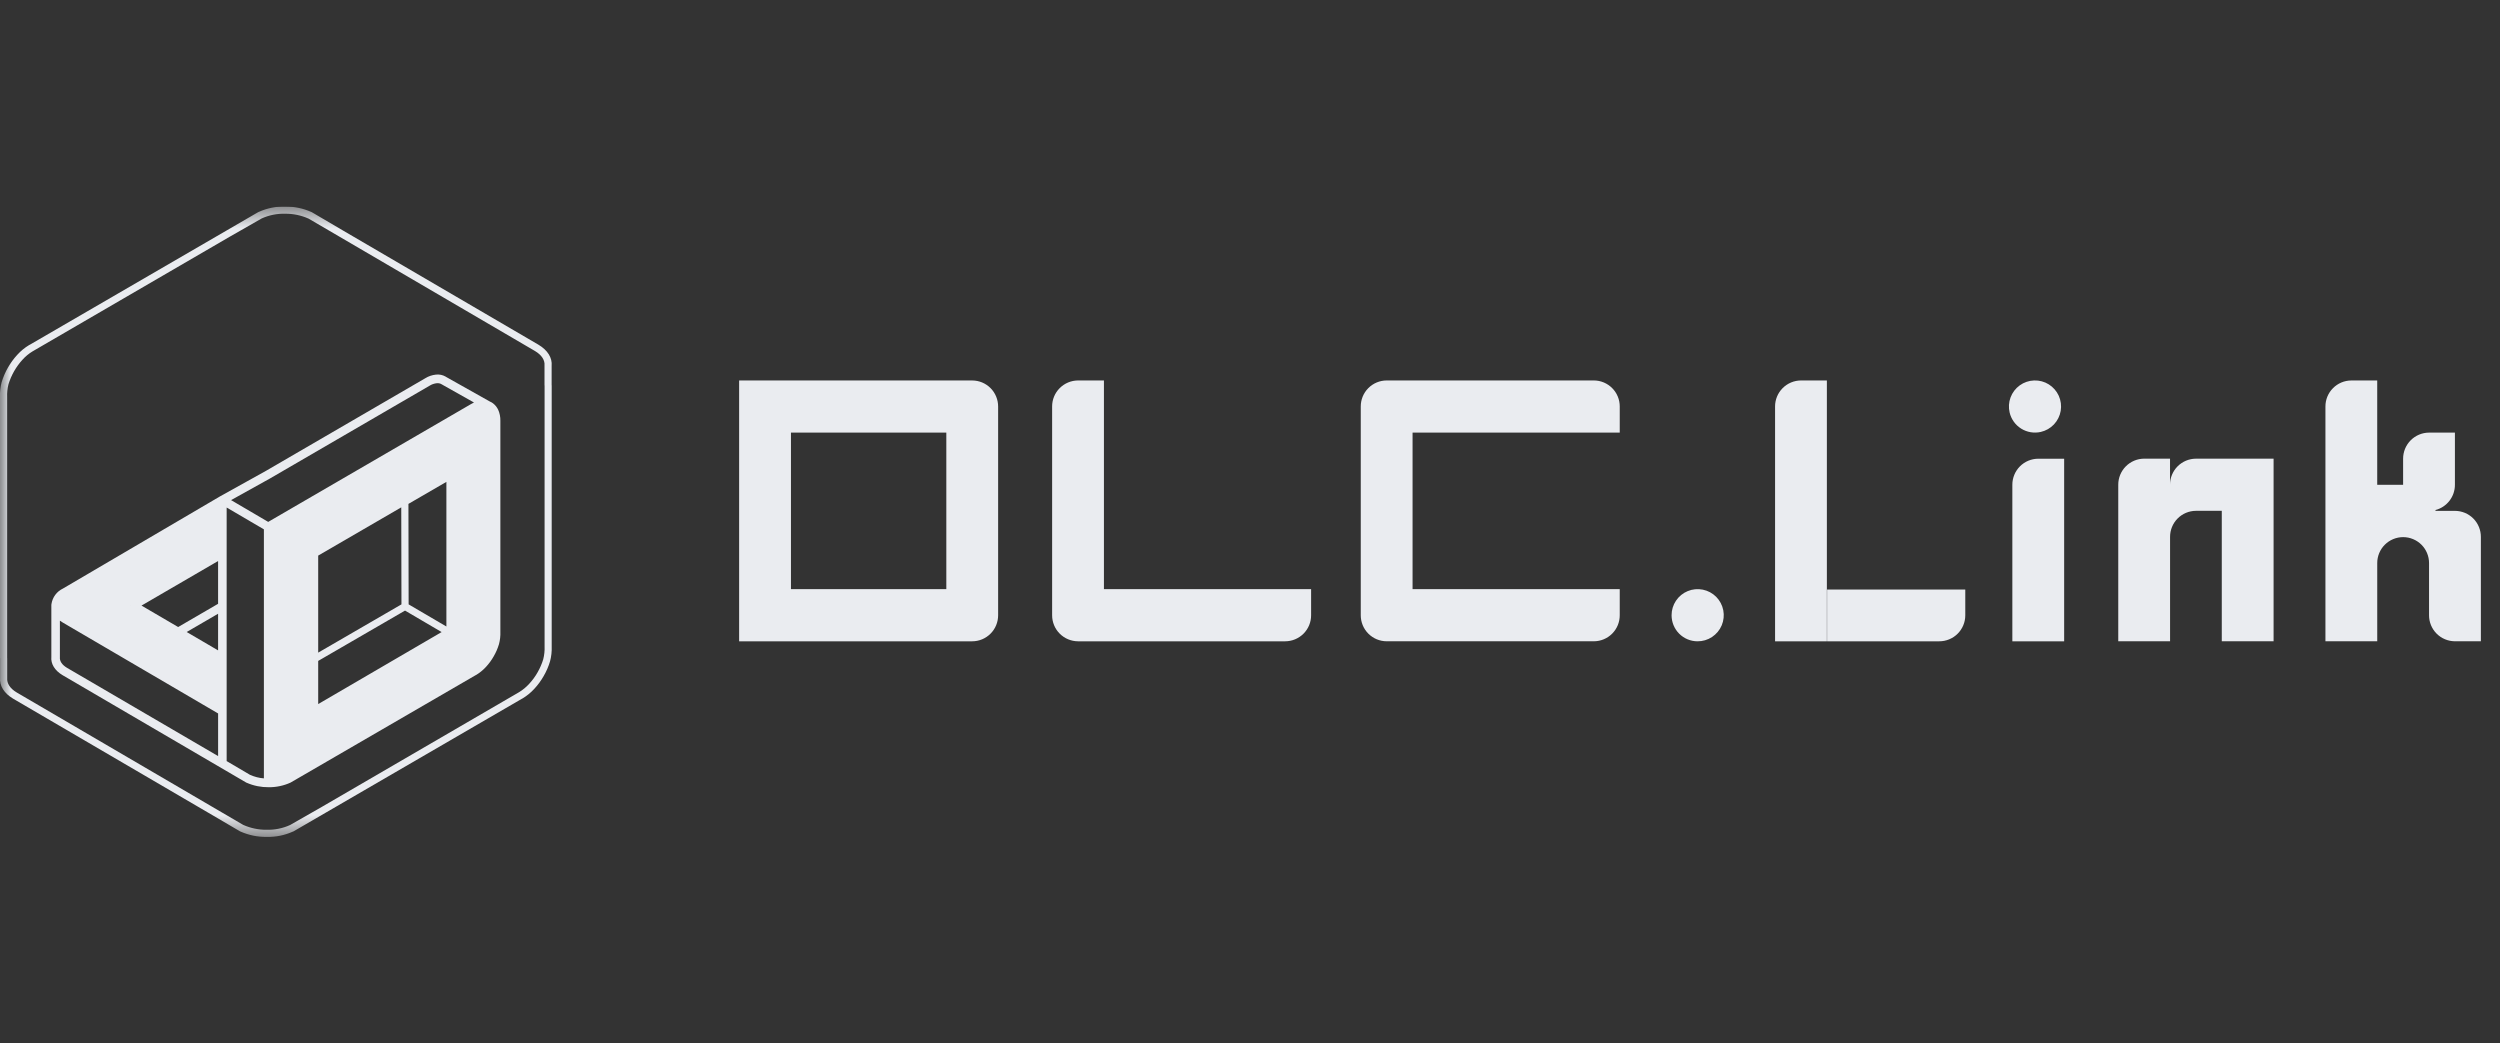 <svg width="115" height="48" viewBox="0 0 115 48" fill="none" xmlns="http://www.w3.org/2000/svg">
<rect x="0" y="0" width="115" height="48" fill="#333333" stroke="none"/>
<g clip-path="url(#clip0_7346_30420)">
<mask id="mask0_7346_30420" style="mask-type:luminance" maskUnits="userSpaceOnUse" x="0" y="9" width="115" height="30">
<path d="M115 9.5H0V38.5H115V9.5Z" fill="white"/>
</mask>
<g mask="url(#mask0_7346_30420)">
<path d="M93.876 19.869C94.108 19.816 94.319 19.696 94.482 19.523C94.645 19.35 94.753 19.133 94.793 18.898C94.832 18.664 94.801 18.423 94.703 18.206C94.605 17.99 94.445 17.807 94.244 17.681C94.042 17.555 93.807 17.493 93.57 17.501C93.332 17.509 93.102 17.587 92.909 17.726C92.716 17.865 92.569 18.058 92.486 18.28C92.403 18.503 92.388 18.745 92.443 18.977C92.516 19.284 92.707 19.551 92.976 19.718C93.244 19.885 93.568 19.939 93.876 19.869Z" fill="#EAECF0"/>
<path d="M78.084 29.5C78.322 29.502 78.555 29.433 78.753 29.302C78.951 29.171 79.107 28.984 79.199 28.765C79.291 28.546 79.316 28.305 79.271 28.071C79.225 27.838 79.112 27.623 78.944 27.454C78.777 27.286 78.563 27.171 78.33 27.124C78.097 27.077 77.855 27.1 77.635 27.191C77.415 27.281 77.227 27.435 77.095 27.633C76.963 27.83 76.892 28.063 76.893 28.3C76.892 28.617 77.017 28.922 77.24 29.147C77.463 29.372 77.767 29.499 78.084 29.5Z" fill="#EAECF0"/>
<path d="M44.722 17.502H34V29.5H44.722C45.039 29.499 45.343 29.372 45.566 29.147C45.79 28.922 45.914 28.618 45.914 28.301V18.701C45.914 18.544 45.884 18.389 45.824 18.244C45.765 18.098 45.677 17.966 45.567 17.855C45.456 17.743 45.324 17.655 45.18 17.594C45.035 17.534 44.879 17.502 44.722 17.502ZM36.384 19.901H43.531V27.1H36.384V19.901Z" fill="#EAECF0"/>
<path d="M59.12 27.099H50.781V17.501H49.589C49.272 17.503 48.968 17.63 48.745 17.855C48.521 18.08 48.396 18.384 48.398 18.701V28.3C48.397 28.617 48.521 28.922 48.745 29.146C48.968 29.371 49.272 29.498 49.589 29.5H59.12C59.277 29.499 59.432 29.468 59.577 29.407C59.722 29.346 59.853 29.258 59.964 29.147C60.075 29.035 60.162 28.903 60.222 28.758C60.281 28.613 60.312 28.457 60.311 28.3V27.099H59.12Z" fill="#EAECF0"/>
<path d="M73.317 19.901H74.508V18.701C74.509 18.544 74.479 18.388 74.419 18.243C74.359 18.098 74.272 17.965 74.161 17.854C74.051 17.743 73.919 17.654 73.774 17.593C73.629 17.533 73.474 17.501 73.317 17.501H63.786C63.469 17.502 63.165 17.629 62.942 17.854C62.718 18.079 62.594 18.384 62.595 18.701V28.3C62.594 28.617 62.719 28.921 62.942 29.146C63.166 29.371 63.469 29.498 63.786 29.499H73.317C73.634 29.498 73.938 29.371 74.161 29.146C74.384 28.921 74.509 28.617 74.508 28.3V27.1H64.978V19.901H73.317Z" fill="#EAECF0"/>
<path d="M81.653 18.701V29.5H84.036V17.501H82.845C82.528 17.503 82.224 17.63 82.001 17.855C81.777 18.08 81.652 18.384 81.653 18.701Z" fill="#EAECF0"/>
<path d="M84.047 27.117V29.5H89.203C89.52 29.501 89.825 29.376 90.05 29.152C90.275 28.929 90.402 28.625 90.403 28.308V27.117H84.047Z" fill="#EAECF0"/>
<path d="M92.568 22.301V29.5H94.951V21.101H93.76C93.442 21.102 93.139 21.229 92.915 21.454C92.692 21.68 92.567 21.984 92.568 22.301Z" fill="#EAECF0"/>
<path d="M103.691 21.099H101.009C100.693 21.101 100.39 21.229 100.167 21.454C99.945 21.679 99.82 21.983 99.821 22.299V22.286V21.098H98.643H98.632C98.315 21.099 98.011 21.227 97.788 21.452C97.564 21.677 97.439 21.981 97.44 22.298V29.497H99.823V24.698C99.822 24.382 99.946 24.077 100.169 23.852C100.392 23.627 100.694 23.5 101.011 23.498H102.202V29.497H104.585V21.099H103.691Z" fill="#EAECF0"/>
<path d="M112.927 23.5H112.034C112.035 23.487 112.034 23.475 112.031 23.462C112.288 23.395 112.515 23.244 112.677 23.034C112.839 22.824 112.927 22.566 112.926 22.3V19.9H111.735C111.418 19.902 111.115 20.029 110.891 20.254C110.668 20.479 110.543 20.783 110.543 21.1V22.3H109.352V17.502H108.161C107.844 17.503 107.541 17.63 107.318 17.855C107.094 18.079 106.969 18.383 106.97 18.7V29.499H109.353V25.9C109.353 25.584 109.478 25.28 109.702 25.057C109.925 24.834 110.228 24.708 110.544 24.708C110.86 24.708 111.163 24.834 111.387 25.057C111.61 25.28 111.736 25.584 111.736 25.9V28.3C111.735 28.457 111.766 28.612 111.825 28.757C111.885 28.902 111.972 29.035 112.083 29.146C112.194 29.257 112.325 29.346 112.47 29.406C112.615 29.467 112.77 29.498 112.927 29.499H114.12V24.7C114.121 24.543 114.091 24.387 114.031 24.242C113.972 24.097 113.884 23.964 113.774 23.853C113.663 23.741 113.531 23.653 113.386 23.592C113.242 23.532 113.086 23.5 112.929 23.5" fill="#EAECF0"/>
<path d="M12.287 38.5H12.255C11.847 38.502 11.444 38.418 11.07 38.255C11.059 38.251 11.048 38.246 11.038 38.24L9.57 37.379L0.609 32.142C0.188 31.895 -0.032 31.541 0.004 31.169V30.289C0.001 30.278 8.55681e-05 30.267 -8.22622e-05 30.256V18.268C-0.009 18.035 0.016 17.803 0.076 17.578C0.22 17.108 0.467 16.677 0.8 16.315C0.957 16.143 1.138 15.994 1.338 15.874L1.381 15.852L11.874 9.76C11.887 9.753 11.901 9.747 11.916 9.742C12.296 9.573 12.709 9.49 13.125 9.501C13.532 9.499 13.936 9.582 14.309 9.746C14.321 9.75 14.332 9.754 14.342 9.76L15.809 10.622L24.771 15.858C25.191 16.107 25.412 16.461 25.375 16.831V17.705C25.377 17.716 25.378 17.739 25.378 17.745V29.733C25.387 29.965 25.362 30.198 25.302 30.422C25.232 30.657 25.134 30.883 25.011 31.095C24.89 31.308 24.745 31.507 24.578 31.686C24.421 31.858 24.239 32.007 24.039 32.127L23.997 32.149L13.506 38.241C13.492 38.248 13.478 38.254 13.464 38.258C13.093 38.423 12.692 38.505 12.287 38.5ZM11.184 37.943L11.194 37.948C11.529 38.096 11.891 38.172 12.257 38.169C12.631 38.18 13.002 38.106 13.342 37.952L14.812 37.112L23.883 31.837C24.052 31.733 24.206 31.606 24.34 31.459C24.489 31.299 24.62 31.121 24.728 30.929C24.838 30.739 24.925 30.537 24.989 30.327C25.038 30.133 25.059 29.933 25.051 29.733V17.745C25.049 17.735 25.047 17.726 25.047 17.716V16.815C25.072 16.562 24.91 16.324 24.605 16.144L14.196 10.057L14.185 10.053C13.851 9.904 13.488 9.829 13.122 9.832C12.748 9.821 12.377 9.895 12.037 10.049L10.568 10.889L1.496 16.164C1.326 16.267 1.173 16.394 1.04 16.541C0.741 16.866 0.52 17.253 0.39 17.674C0.341 17.868 0.32 18.068 0.329 18.268V30.256C0.329 30.258 0.331 30.289 0.331 30.29V31.186C0.308 31.438 0.469 31.677 0.773 31.856L11.184 37.943Z" fill="#EAECF0"/>
<path d="M22.915 18.848C22.863 18.735 22.785 18.637 22.688 18.561C22.678 18.552 22.668 18.545 22.657 18.538C22.643 18.528 22.629 18.519 22.614 18.51C22.591 18.496 22.567 18.483 22.541 18.474L22.535 18.471L20.539 17.349L20.536 17.348C20.527 17.342 20.516 17.335 20.5 17.325C20.366 17.247 20.209 17.214 20.054 17.232C19.879 17.25 19.71 17.307 19.561 17.4L12.228 21.663L10.142 22.822C10.138 22.824 10.134 22.826 10.13 22.828L2.892 27.075C2.754 27.141 2.633 27.24 2.542 27.363C2.451 27.486 2.391 27.63 2.368 27.781C2.364 27.796 2.362 27.811 2.362 27.826V30.212C2.33 30.538 2.52 30.847 2.883 31.061L11.321 35.995C11.33 36 11.34 36.004 11.35 36.008C11.669 36.147 12.014 36.216 12.362 36.212C12.707 36.215 13.05 36.143 13.364 36L21.865 31.067C21.869 31.066 21.9 31.049 21.903 31.048C22.07 30.947 22.221 30.823 22.353 30.68C22.491 30.531 22.612 30.366 22.712 30.189C22.814 30.014 22.895 29.826 22.953 29.632C23.003 29.444 23.025 29.25 23.017 29.055V19.357C23.021 19.182 22.987 19.008 22.916 18.848M18.788 23.179L20.534 22.166V28.819L18.797 27.801L18.788 23.179ZM18.631 28.087L20.032 28.909L20.315 29.075L14.637 32.387V30.402L18.631 28.087ZM18.467 27.801L14.637 30.021V25.557L18.458 23.338L18.467 27.801ZM12.139 24.35V35.805C11.921 35.789 11.707 35.734 11.508 35.645L11.498 35.641L10.426 35.01V23.346L12.139 24.35ZM10.032 28.232V29.918L8.588 29.072L10.032 28.232ZM10.032 25.807V27.775L8.195 28.843L6.509 27.857L10.032 25.807ZM6.019 27.85C6.019 27.852 6.019 27.854 6.019 27.856C6.019 27.858 6.019 27.858 6.019 27.859L6.012 27.855L6.019 27.85ZM2.755 28.55C2.797 28.581 2.84 28.609 2.884 28.635L10.033 32.819V34.78L3.081 30.719C2.858 30.587 2.739 30.415 2.755 30.232V28.55ZM20.325 17.682C20.34 17.694 20.358 17.704 20.376 17.712L21.803 18.515C21.758 18.536 21.714 18.559 21.671 18.585L12.337 24.007L10.629 23.005L12.421 22.009L19.759 17.744C19.859 17.68 19.973 17.641 20.091 17.628C20.173 17.619 20.256 17.638 20.325 17.683" fill="#EAECF0"/>
</g>
</g>
<defs>
<clipPath id="clip0_7346_30420">
<rect width="115" height="29" fill="white" transform="translate(0 9.5)"/>
</clipPath>
</defs>
</svg>

